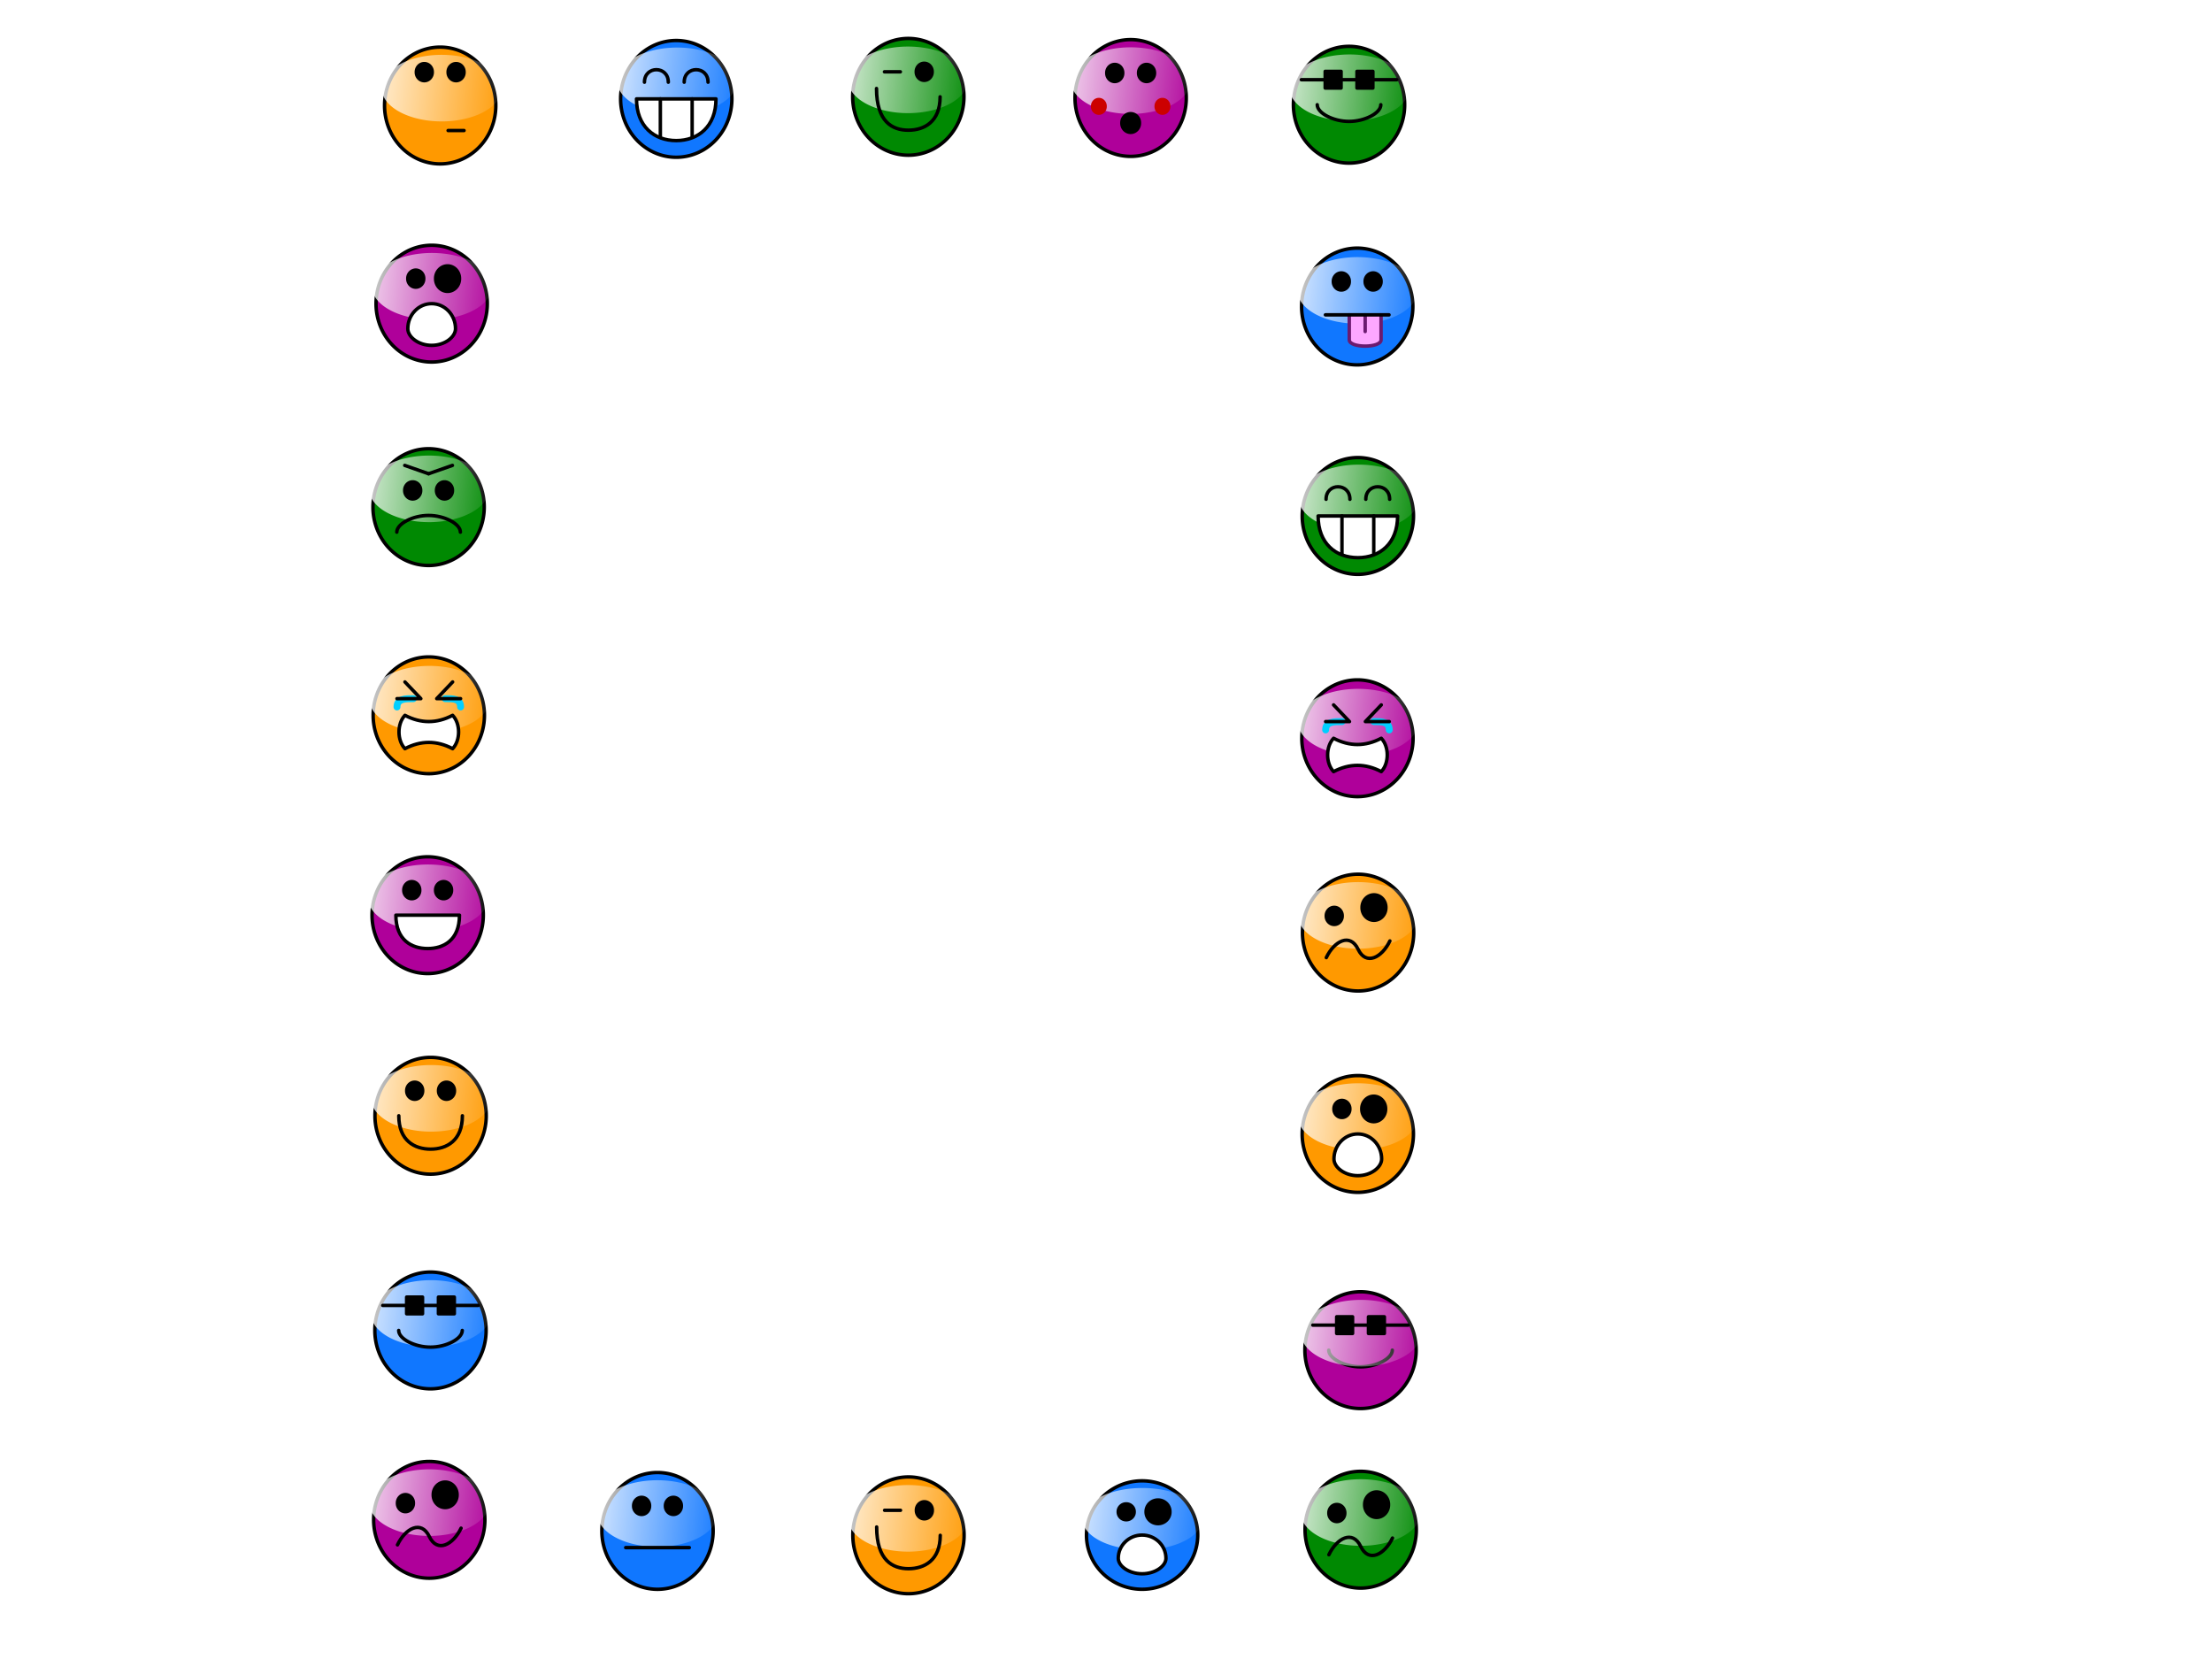 <?xml version="1.0"?><svg width="640" height="480" xmlns="http://www.w3.org/2000/svg" xmlns:xlink="http://www.w3.org/1999/xlink">
 <title>Smiley Border</title>
 <defs>
  <filter height="2.68" y="-0.84" width="2.68" x="-0.84" id="filter3368">
   <feGaussianBlur id="feGaussianBlur3370" stdDeviation="0.7"/>
  </filter>
  <linearGradient id="linearGradient4195">
   <stop stop-color="#ffcfec" offset="0" id="stop4197"/>
   <stop stop-color="#ff5bdd" id="stop4199" offset="0.51"/>
   <stop stop-color="#af009a" offset="1" id="stop4201"/>
  </linearGradient>
  <linearGradient id="linearGradient3935">
   <stop stop-color="#f9ffa9" id="stop3937" offset="0"/>
   <stop stop-color="#7cff5b" offset="0.51" id="stop3939"/>
   <stop stop-color="#008902" id="stop3941" offset="1"/>
  </linearGradient>
  <linearGradient id="linearGradient3695">
   <stop stop-color="#b1ecff" offset="0" id="stop3697"/>
   <stop stop-color="#5bd1ff" id="stop3699" offset="0.51"/>
   <stop stop-color="#1077ff" offset="1" id="stop3701"/>
  </linearGradient>
  <linearGradient id="linearGradient3385">
   <stop stop-color="#ffffff" id="stop3387" offset="0"/>
   <stop stop-color="#ffffff" stop-opacity="0" id="stop3389" offset="1"/>
  </linearGradient>
  <linearGradient id="linearGradient3569">
   <stop stop-color="#fffffa" id="stop3571" offset="0"/>
   <stop stop-color="#ffd963" offset="0.51" id="stop3577"/>
   <stop stop-color="#ff9900" id="stop3573" offset="1"/>
  </linearGradient>
  <linearGradient y2="0.533" x2="1.085" y1="0.456" x1="-0.281" id="linearGradient3391" xlink:href="#linearGradient3385"/>
  <linearGradient y2="0.533" x2="1.085" y1="0.456" x1="-0.281" id="linearGradient3414" xlink:href="#linearGradient3385"/>
  <linearGradient y2="0.533" x2="1.085" y1="0.456" x1="-0.281" id="linearGradient3426" xlink:href="#linearGradient3385"/>
  <linearGradient y2="0.533" x2="1.085" y1="0.456" x1="-0.281" id="linearGradient3434" xlink:href="#linearGradient3385"/>
  <linearGradient y2="0.533" x2="1.085" y1="0.456" x1="-0.281" id="linearGradient3442" xlink:href="#linearGradient3385"/>
  <linearGradient y2="0.533" x2="1.085" y1="0.456" x1="-0.281" id="linearGradient3459" xlink:href="#linearGradient3385"/>
  <radialGradient r="7.5" fy="8.79" fx="9.714" cy="8.79" cx="9.714" gradientTransform="matrix(-7.93826e-08, 0.604, -1, -3.62994e-07, -18.65, 90.381)" gradientUnits="userSpaceOnUse" id="radialGradient3637" xlink:href="#linearGradient3695"/>
  <radialGradient r="7.5" fy="8.79" fx="9.714" cy="8.79" cx="9.714" gradientTransform="matrix(-7.93826e-08, 0.604, -1, -3.62994e-07, 158.709, 7.613)" gradientUnits="userSpaceOnUse" id="radialGradient3657" xlink:href="#linearGradient3695"/>
  <linearGradient y2="0.533" x2="1.085" y1="0.456" x1="-0.281" id="linearGradient3669" xlink:href="#linearGradient3385"/>
  <linearGradient y2="0.533" x2="1.085" y1="0.456" x1="-0.281" id="linearGradient3673" xlink:href="#linearGradient3385"/>
  <linearGradient y2="0.533" x2="1.085" y1="0.456" x1="-0.281" id="linearGradient3683" xlink:href="#linearGradient3385"/>
  <linearGradient y2="0.533" x2="1.085" y1="0.456" x1="-0.281" id="linearGradient3685" xlink:href="#linearGradient3385"/>
  <linearGradient y2="0.533" x2="1.085" y1="0.456" x1="-0.281" id="linearGradient3689" xlink:href="#linearGradient3385"/>
  <radialGradient r="7.5" fy="8.79" fx="9.714" cy="8.79" cx="9.714" gradientTransform="matrix(-7.93826e-08, 0.604, -1, -3.62994e-07, 99.29, 87.475)" gradientUnits="userSpaceOnUse" id="radialGradient3877" xlink:href="#linearGradient3935"/>
  <linearGradient y2="0.533" x2="1.085" y1="0.456" x1="-0.281" id="linearGradient3909" xlink:href="#linearGradient3385"/>
  <linearGradient y2="0.533" x2="1.085" y1="0.456" x1="-0.281" id="linearGradient3911" xlink:href="#linearGradient3385"/>
  <linearGradient y2="0.533" x2="1.085" y1="0.456" x1="-0.281" id="linearGradient3913" xlink:href="#linearGradient3385"/>
  <linearGradient y2="0.533" x2="1.085" y1="0.456" x1="-0.281" id="linearGradient3915" xlink:href="#linearGradient3385"/>
  <linearGradient y2="0.533" x2="1.085" y1="0.456" x1="-0.281" id="linearGradient3921" xlink:href="#linearGradient3385"/>
  <linearGradient y2="0.533" x2="1.085" y1="0.456" x1="-0.281" id="linearGradient4167" xlink:href="#linearGradient3385"/>
  <linearGradient y2="0.533" x2="1.085" y1="0.456" x1="-0.281" id="linearGradient4173" xlink:href="#linearGradient3385"/>
  <linearGradient y2="0.533" x2="1.085" y1="0.456" x1="-0.281" id="linearGradient4177" xlink:href="#linearGradient3385"/>
  <linearGradient y2="0.533" x2="1.085" y1="0.456" x1="-0.281" id="linearGradient4181" xlink:href="#linearGradient3385"/>
  <linearGradient y2="0.533" x2="1.085" y1="0.456" x1="-0.281" id="linearGradient4185" xlink:href="#linearGradient3385"/>
  <linearGradient y2="0.533" x2="1.085" y1="0.456" x1="-0.281" id="linearGradient4187" xlink:href="#linearGradient3385"/>
  <radialGradient r="7.5" fy="8.79" fx="9.714" cy="8.79" cx="9.714" gradientTransform="matrix(-7.93826e-08, 0.604, -1, -3.62994e-07, 79.113, 7.622)" gradientUnits="userSpaceOnUse" id="radialGradient4205" xlink:href="#linearGradient3695"/>
  <radialGradient r="7.5" fy="8.79" fx="9.714" cy="8.79" cx="9.714" gradientTransform="matrix(-7.93826e-08, 0.604, -1, -3.62994e-07, 79.645, 87.652)" gradientUnits="userSpaceOnUse" id="radialGradient4217" xlink:href="#linearGradient3695"/>
  <radialGradient r="7.5" fy="8.79" fx="9.714" cy="8.79" cx="9.714" gradientTransform="matrix(-7.93826e-08, 0.604, -1, -3.62994e-07, 159.675, 87.406)" gradientUnits="userSpaceOnUse" id="radialGradient4225" xlink:href="#linearGradient3695"/>
  <radialGradient r="7.5" fy="8.79" fx="9.714" cy="8.79" cx="9.714" gradientTransform="matrix(-7.93826e-08, 0.604, -1, -3.62994e-07, 138.679, 7.672)" gradientUnits="userSpaceOnUse" id="radialGradient4231" xlink:href="#linearGradient3935"/>
  <radialGradient r="7.5" fy="8.79" fx="9.714" cy="8.79" cx="9.714" gradientTransform="matrix(-7.93826e-08, 0.604, -1, -3.62994e-07, 58.876, 7.662)" gradientUnits="userSpaceOnUse" id="radialGradient4235" xlink:href="#linearGradient3935"/>
  <radialGradient r="7.5" fy="8.79" fx="9.714" cy="8.79" cx="9.714" gradientTransform="matrix(-7.93826e-08, 0.604, -1, -3.62994e-07, 159.645, 67.761)" gradientUnits="userSpaceOnUse" id="radialGradient4241" xlink:href="#linearGradient3935"/>
  <radialGradient r="7.5" fy="8.79" fx="9.714" cy="8.79" cx="9.714" gradientTransform="matrix(-7.93826e-08, 0.604, -1, -3.62994e-07, 19.231, 87.475)" gradientUnits="userSpaceOnUse" id="radialGradient4249" xlink:href="#linearGradient3935"/>
  <radialGradient r="7.5" fy="8.79" fx="9.714" cy="8.79" cx="9.714" gradientTransform="matrix(-7.93826e-08, 0.604, -1, -3.62994e-07, 159.125, 47.734)" gradientUnits="userSpaceOnUse" id="radialGradient4259" xlink:href="#linearGradient4195"/>
  <radialGradient r="7.5" fy="8.79" fx="9.714" cy="8.79" cx="9.714" gradientTransform="matrix(-7.93826e-08, 0.604, -1, -3.62994e-07, 118.987, 87.625)" gradientUnits="userSpaceOnUse" id="radialGradient4261" xlink:href="#linearGradient4195"/>
  <radialGradient r="7.5" fy="8.79" fx="9.714" cy="8.79" cx="9.714" gradientTransform="matrix(-7.93826e-08, 0.604, -1, -3.62994e-07, 39.203, 87.615)" gradientUnits="userSpaceOnUse" id="radialGradient4267" xlink:href="#linearGradient4195"/>
  <radialGradient r="7.5" fy="8.79" fx="9.714" cy="8.79" cx="9.714" gradientTransform="matrix(-7.93826e-08, 0.604, -1, -3.62994e-07, 38.711, 7.576)" gradientUnits="userSpaceOnUse" id="radialGradient4269" xlink:href="#linearGradient4195"/>
  <radialGradient r="7.5" fy="8.79" fx="9.714" cy="8.79" cx="9.714" gradientTransform="matrix(-7.93826e-08, 0.604, -1, -3.62994e-07, 19.262, 27.271)" gradientUnits="userSpaceOnUse" id="radialGradient4273" xlink:href="#linearGradient4195"/>
  <radialGradient r="7.5" fy="8.79" fx="9.714" cy="8.79" cx="9.714" gradientTransform="matrix(-7.93826e-08, 0.604, -1, -3.62994e-07, 118.76, 7.586)" gradientUnits="userSpaceOnUse" id="radialGradient4279" xlink:href="#linearGradient4195"/>
  <radialGradient r="7.5" fy="8.79" fx="9.714" cy="8.79" cx="9.714" gradientTransform="matrix(-7.93826e-08, 0.604, -1, -3.62994e-07, 19.334, 47.516)" gradientUnits="userSpaceOnUse" id="radialGradient4285" xlink:href="#linearGradient3569"/>
  <radialGradient r="7.5" fy="8.79" fx="9.714" cy="8.79" cx="9.714" gradientTransform="matrix(-7.93826e-08, 0.604, -1, -3.62994e-07, 98.901, 7.624)" gradientUnits="userSpaceOnUse" id="radialGradient4289" xlink:href="#linearGradient3569"/>
  <radialGradient r="7.5" fy="8.79" fx="9.714" cy="8.79" cx="9.714" gradientTransform="matrix(-7.93826e-08, 0.604, -1, -3.62994e-07, 139.068, 87.674)" gradientUnits="userSpaceOnUse" id="radialGradient4297" xlink:href="#linearGradient3569"/>
  <radialGradient r="7.5" fy="8.79" fx="9.714" cy="8.79" cx="9.714" gradientTransform="matrix(-7.93826e-08, 0.604, -1, -3.62994e-07, 158.783, 27.565)" gradientUnits="userSpaceOnUse" id="radialGradient4301" xlink:href="#linearGradient3569"/>
  <radialGradient r="7.5" fy="8.79" fx="9.714" cy="8.79" cx="9.714" gradientTransform="matrix(-7.93826e-08, 0.604, -1, -3.62994e-07, 58.999, 87.684)" gradientUnits="userSpaceOnUse" id="radialGradient4305" xlink:href="#linearGradient3569"/>
  <radialGradient r="7.5" fy="8.79" fx="9.714" cy="8.79" cx="9.714" gradientTransform="matrix(-7.93826e-08, 0.604, -1, -3.62994e-07, 19.127, 7.634)" gradientUnits="userSpaceOnUse" id="radialGradient4311" xlink:href="#linearGradient3569"/>
 </defs>
 <g>
  <g id="g4313">
   <path fill="url(#radialGradient4311)" stroke="#000000" stroke-linecap="round" stroke-linejoin="round" stroke-miterlimit="4" stroke-dashoffset="0" d="m140.681,322.827a16.098,16.893 0 1 1-32.196,0a16.098,16.893 0 1 132.196,0z" id="path2384"/>
   <path fill="url(#linearGradient3391)" fill-rule="nonzero" stroke-width="1.095" stroke-linecap="round" stroke-linejoin="round" marker-start="none" marker-mid="none" marker-end="none" stroke-miterlimit="4" stroke-dashoffset="0" id="path2613" d="m125.426,327.409a0.668,0.37 0 1 1-1.337,-19.252a0.668,0.37 0 1 11.337,19.252z"/>
   <path fill="none" stroke="#000000" stroke-linecap="round" stroke-linejoin="round" stroke-miterlimit="4" stroke-dashoffset="0" id="path3156" d="m115.384,322.827c0,7.24 4.599,9.653 9.199,9.653c4.599,0 9.199,-2.413 9.199,-9.653"/>
   <path fill="#000000" stroke="#000000" stroke-linecap="round" stroke-linejoin="round" stroke-miterlimit="4" stroke-dashoffset="0" id="path3172" d="m122.283,315.587a2.3,2.413 0 1 1-4.599,0a2.3,2.413 0 1 14.599,0z"/>
   <path fill="#000000" stroke="#000000" stroke-linecap="round" stroke-linejoin="round" stroke-miterlimit="4" stroke-dashoffset="0" d="m131.482,315.587a2.3,2.413 0 1 1-4.599,0a2.3,2.413 0 1 14.599,0z" id="path3174"/>
  </g>
  <g id="g4397">
   <path fill="url(#radialGradient4305)" fill-rule="nonzero" stroke="#000000" stroke-linecap="round" stroke-linejoin="round" marker-start="none" marker-mid="none" marker-end="none" stroke-miterlimit="4" stroke-dashoffset="0" id="path3267" d="m278.943,444.216a16.098,16.893 0 1 1-32.196,0a16.098,16.893 0 1 132.196,0z"/>
   <path fill="url(#linearGradient3414)" fill-rule="nonzero" stroke-width="1.095" stroke-linecap="round" stroke-linejoin="round" marker-start="none" marker-mid="none" marker-end="none" stroke-miterlimit="4" stroke-dashoffset="0" id="path3412" d="m263.435,448.93a0.668,0.37 0 1 1-1.337,-19.252a0.668,0.37 0 1 11.337,19.252z"/>
   <path fill="none" stroke="#000000" stroke-linecap="round" stroke-linejoin="round" stroke-miterlimit="4" stroke-dashoffset="0" d="m253.646,441.803c0,9.653 4.599,12.067 9.199,12.067c4.599,0 9.199,-2.413 9.199,-9.653" id="path3269"/>
   <path fill="#000000" stroke="#000000" stroke-linecap="round" stroke-linejoin="round" stroke-miterlimit="4" stroke-dashoffset="0" id="path3273" d="m269.744,436.976a2.3,2.413 0 1 1-4.599,0a2.3,2.413 0 1 14.599,0z"/>
   <path fill="#ecf3f7" stroke="#000000" stroke-linecap="round" stroke-linejoin="round" stroke-miterlimit="4" stroke-dashoffset="0" d="m260.545,436.976l-4.599,0" id="path3277"/>
  </g>
  <g id="g4329">
   <path fill="url(#radialGradient4301)" fill-rule="nonzero" stroke="#000000" stroke-linecap="round" stroke-linejoin="round" marker-start="none" marker-mid="none" marker-end="none" stroke-miterlimit="4" stroke-dashoffset="0" d="m408.952,328.091a16.098,16.893 0 1 1-32.196,0a16.098,16.893 0 1 132.196,0z" id="path3287"/>
   <path fill="url(#linearGradient3442)" fill-rule="nonzero" stroke-width="1.095" stroke-linecap="round" stroke-linejoin="round" marker-start="none" marker-mid="none" marker-end="none" stroke-miterlimit="4" stroke-dashoffset="0" id="path3440" d="m393.615,332.685a0.668,0.37 0 1 1-1.337,-19.252a0.668,0.37 0 1 11.337,19.252z"/>
   <path fill="#000000" stroke="#000000" stroke-linecap="round" stroke-linejoin="round" stroke-miterlimit="4" stroke-dashoffset="0" id="path3291" d="m390.555,320.851a2.3,2.413 0 1 1-4.599,0a2.3,2.413 0 1 14.599,0z"/>
   <path fill="#000000" stroke="#000000" stroke-width="0.994" stroke-linecap="round" stroke-linejoin="round" stroke-miterlimit="4" stroke-dashoffset="0" d="m400.903,320.851a3.45,3.62 0 1 1-6.899,0a3.45,3.62 0 1 16.899,0z" id="path3293"/>
   <path fill="#ffffff" stroke="#000000" stroke-linecap="round" stroke-linejoin="round" stroke-miterlimit="4" stroke-dashoffset="0" d="m399.753,335.331c0,2.413 -3.091,4.827 -6.899,4.827c-3.808,0 -6.899,-2.413 -6.899,-4.827c0,-3.996 3.091,-7.24 6.899,-7.24c3.808,0 6.899,3.244 6.899,7.24z" id="path3299"/>
  </g>
  <g id="g4343">
   <path fill="url(#radialGradient4297)" fill-rule="nonzero" stroke="#000000" stroke-linecap="round" stroke-linejoin="round" marker-start="none" marker-mid="none" marker-end="none" stroke-miterlimit="4" stroke-dashoffset="0" d="m409.034,269.829a16.098,16.893 0 1 1-32.196,0a16.098,16.893 0 1 132.196,0z" id="path3328"/>
   <path fill="url(#linearGradient3434)" fill-rule="nonzero" stroke-width="1.095" stroke-linecap="round" stroke-linejoin="round" marker-start="none" marker-mid="none" marker-end="none" stroke-miterlimit="4" stroke-dashoffset="0" id="path3432" d="m393.641,274.483a0.668,0.37 0 1 1-1.337,-19.252a0.668,0.37 0 1 11.337,19.252z"/>
   <path fill="#000000" stroke="#000000" stroke-linecap="round" stroke-linejoin="round" stroke-miterlimit="4" stroke-dashoffset="0" id="path3330" d="m388.337,265.002a2.3,2.413 0 1 1-4.599,0a2.3,2.413 0 1 14.599,0z"/>
   <path fill="none" stroke="#000000" stroke-linecap="round" stroke-linejoin="round" stroke-miterlimit="4" stroke-dashoffset="0" id="path3334" d="m383.738,277.069c2.3,-4.827 6.899,-7.24 9.199,-2.413c2.3,4.827 6.899,2.413 9.199,-2.413"/>
   <path fill="#000000" stroke="#000000" stroke-width="0.994" stroke-linecap="round" stroke-linejoin="round" stroke-miterlimit="4" stroke-dashoffset="0" id="path3338" d="m400.985,262.589a3.45,3.62 0 1 1-6.899,0a3.45,3.62 0 1 16.899,0z"/>
  </g>
  <g id="g4416">
   <path fill="url(#radialGradient4289)" fill-rule="nonzero" stroke="#000000" stroke-linecap="round" stroke-linejoin="round" marker-start="none" marker-mid="none" marker-end="none" stroke-miterlimit="4" stroke-dashoffset="0" d="m140.16,206.963a16.098,16.893 0 1 1-32.196,0a16.098,16.893 0 1 132.196,0z" id="path3435"/>
   <path fill="url(#linearGradient3426)" fill-rule="nonzero" stroke-width="1.095" stroke-linecap="round" stroke-linejoin="round" marker-start="none" marker-mid="none" marker-end="none" stroke-miterlimit="4" stroke-dashoffset="0" id="path3424" d="m124.946,211.925a0.668,0.37 0 1 1-1.337,-19.252a0.668,0.37 0 1 11.337,19.252z"/>
   <path fill="none" stroke="#00cfff" stroke-width="2" stroke-linecap="round" stroke-linejoin="round" stroke-miterlimit="4" stroke-dashoffset="0" id="path3466" d="m133.261,204.55c0,-2.413 -2.156,-2.413 -4.456,-2.413"/>
   <path fill="none" stroke="#000000" stroke-linecap="round" stroke-linejoin="round" stroke-miterlimit="4" stroke-dashoffset="0" d="m130.961,197.31l-4.599,4.827l6.899,0" id="path3456"/>
   <path fill="none" stroke="#00cfff" stroke-width="2" stroke-linecap="round" stroke-linejoin="round" stroke-miterlimit="4" stroke-dashoffset="0" d="m119.606,202.137c-2.3,0 -4.743,0 -4.743,2.413" id="path3462"/>
   <path fill="none" stroke="#000000" stroke-linecap="round" stroke-linejoin="round" stroke-miterlimit="4" stroke-dashoffset="0" d="m117.163,197.31l4.599,4.827l-6.899,0" id="path3458"/>
   <path fill="#ffffff" stroke="#000000" stroke-linecap="round" stroke-linejoin="round" stroke-miterlimit="4" stroke-dashoffset="0" d="m117.163,206.963c-2.3,2.413 -2.3,7.24 0,9.653c4.599,-2.413 9.199,-2.413 13.798,0c2.3,-2.413 2.3,-7.24 0,-9.653c-4.599,2.413 -9.199,2.413 -13.798,0z" id="path3460"/>
  </g>
  <g id="g4373">
   <path fill="url(#radialGradient4285)" fill-rule="nonzero" stroke="#000000" stroke-linecap="round" stroke-linejoin="round" marker-start="none" marker-mid="none" marker-end="none" stroke-miterlimit="4" stroke-dashoffset="0" d="m143.456,30.529a16.098,16.893 0 1 1-32.196,0a16.098,16.893 0 1 132.196,0z" id="path3590"/>
   <path fill="url(#linearGradient3459)" fill-rule="nonzero" stroke-width="1.095" stroke-linecap="round" stroke-linejoin="round" marker-start="none" marker-mid="none" marker-end="none" stroke-miterlimit="4" stroke-dashoffset="0" id="path3457" d="m128.479,35.123a0.668,0.37 0 1 1-1.337,-19.252a0.668,0.37 0 1 11.337,19.252z"/>
   <path fill="#000000" stroke="#000000" stroke-linecap="round" stroke-linejoin="round" stroke-miterlimit="4" stroke-dashoffset="0" id="path3594" d="m125.059,20.875a2.3,2.413 0 1 1-4.599,0a2.3,2.413 0 1 14.599,0z"/>
   <path fill="#000000" stroke="#000000" stroke-linecap="round" stroke-linejoin="round" stroke-miterlimit="4" stroke-dashoffset="0" d="m134.258,20.875a2.3,2.413 0 1 1-4.599,0a2.3,2.413 0 1 14.599,0z" id="path3596"/>
   <path fill="#404040" stroke="#000000" stroke-linecap="round" stroke-linejoin="round" stroke-miterlimit="4" stroke-dashoffset="0" id="path3598" d="m129.658,37.769l4.599,0"/>
  </g>
  <g id="g4693">
   <path fill="url(#radialGradient3637)" fill-rule="nonzero" stroke="#000000" stroke-linecap="round" stroke-linejoin="round" marker-start="none" marker-mid="none" marker-end="none" stroke-miterlimit="4" stroke-dashoffset="0" d="m211.758,28.61a16.098,16.893 0 1 1-32.196,0a16.098,16.893 0 1 132.196,0z" id="path3463"/>
   <path fill="url(#linearGradient3669)" fill-rule="nonzero" stroke-width="1.095" stroke-linecap="round" stroke-linejoin="round" marker-start="none" marker-mid="none" marker-end="none" stroke-miterlimit="4" stroke-dashoffset="0" d="m196.601,33.015a0.668,0.37 0 1 1-1.337,-19.252a0.668,0.37 0 1 11.337,19.252z" id="path3609"/>
   <path fill="#ffffff" stroke="#000000" stroke-linecap="round" stroke-linejoin="round" stroke-miterlimit="4" stroke-dashoffset="0" id="path3465" d="m184.161,28.61c0,7.993 5.151,12.067 11.498,12.067c6.347,0 11.498,-4.074 11.498,-12.067l-22.997,0z"/>
   <path fill="none" stroke="#000000" stroke-linecap="round" stroke-linejoin="round" stroke-miterlimit="4" stroke-dashoffset="0" id="path3467" d="m186.461,23.783c0,-4.827 6.899,-4.827 6.899,0"/>
   <path fill="none" stroke="#000000" stroke-linecap="round" stroke-linejoin="round" stroke-miterlimit="4" stroke-dashoffset="0" d="m197.96,23.783c0,-4.827 6.899,-4.827 6.899,0" id="path3469"/>
   <path fill="none" stroke="#000000" stroke-linecap="round" stroke-linejoin="round" stroke-miterlimit="4" stroke-dashoffset="0" id="path3471" d="m200.259,39.47l0,-10.86m-9.199,0l0,10.86"/>
  </g>
  <g id="g4765">
   <path fill="url(#radialGradient4225)" fill-rule="nonzero" stroke="#000000" stroke-linecap="round" stroke-linejoin="round" marker-start="none" marker-mid="none" marker-end="none" stroke-miterlimit="4" stroke-dashoffset="0" d="m206.331,442.942a16.098,16.893 0 1 1-32.196,0a16.098,16.893 0 1 132.196,0z" id="path3483"/>
   <path fill="url(#linearGradient3689)" fill-rule="nonzero" stroke-width="1.095" stroke-linecap="round" stroke-linejoin="round" marker-start="none" marker-mid="none" marker-end="none" stroke-miterlimit="4" stroke-dashoffset="0" d="m190.88,447.536a0.668,0.37 0 1 1-1.337,-19.252a0.668,0.37 0 1 11.337,19.252z" id="path3629"/>
   <path fill="#000000" stroke="#000000" stroke-linecap="round" stroke-linejoin="round" stroke-miterlimit="4" stroke-dashoffset="0" id="path3485" d="m187.934,435.702a2.3,2.413 0 1 1-4.599,0a2.3,2.413 0 1 14.599,0z"/>
   <path fill="#000000" stroke="#000000" stroke-linecap="round" stroke-linejoin="round" stroke-miterlimit="4" stroke-dashoffset="0" d="m197.133,435.702a2.3,2.413 0 1 1-4.599,0a2.3,2.413 0 1 14.599,0z" id="path3487"/>
   <path fill="#ff8d72" stroke="#000000" stroke-linecap="round" stroke-linejoin="round" stroke-miterlimit="4" stroke-dashoffset="0" id="path3489" d="m181.035,447.769l18.398,0"/>
  </g>
  <g id="g4724">
   <path fill="url(#radialGradient4217)" fill-rule="nonzero" stroke="#000000" stroke-linecap="round" stroke-linejoin="round" marker-start="none" marker-mid="none" marker-end="none" stroke-miterlimit="4" stroke-dashoffset="0" id="path3515" d="m346.545,444.14a16.098,15.687 0 1 1-32.196,0a16.098,15.687 0 1 132.196,0z"/>
   <path fill="url(#linearGradient3685)" fill-rule="nonzero" stroke-width="1.095" stroke-linecap="round" stroke-linejoin="round" marker-start="none" marker-mid="none" marker-end="none" stroke-miterlimit="4" stroke-dashoffset="0" d="m331.209,448.406a0.668,0.344 0 1 1-1.337,-17.877a0.668,0.344 0 1 11.337,17.877z" id="path3625"/>
   <path fill="#000000" stroke="#000000" stroke-linecap="round" stroke-linejoin="round" stroke-miterlimit="4" stroke-dashoffset="0" d="m328.147,437.417a2.3,2.241 0 1 1-4.599,0a2.3,2.241 0 1 14.599,0z" id="path3517"/>
   <path fill="#000000" stroke="#000000" stroke-width="0.994" stroke-linecap="round" stroke-linejoin="round" stroke-miterlimit="4" stroke-dashoffset="0" id="path3519" d="m338.496,437.417a3.45,3.361 0 1 1-6.899,0a3.45,3.361 0 1 16.899,0z"/>
   <path fill="#ffffff" stroke="#000000" stroke-linecap="round" stroke-linejoin="round" stroke-miterlimit="4" stroke-dashoffset="0" id="path3522" d="m337.346,450.863c0,2.241 -3.091,4.482 -6.899,4.482c-3.808,0 -6.899,-2.241 -6.899,-4.482c0,-3.711 3.091,-6.723 6.899,-6.723c3.808,0 6.899,3.012 6.899,6.723z"/>
  </g>
  <g id="g4715">
   <path fill="url(#radialGradient3657)" fill-rule="nonzero" stroke="#000000" stroke-linecap="round" stroke-linejoin="round" marker-start="none" marker-mid="none" marker-end="none" stroke-miterlimit="4" stroke-dashoffset="0" d="m408.784,88.681a16.098,16.893 0 1 1-32.196,0a16.098,16.893 0 1 132.196,0z" id="path3552"/>
   <path fill="url(#linearGradient3683)" fill-rule="nonzero" stroke-width="1.095" stroke-linecap="round" stroke-linejoin="round" marker-start="none" marker-mid="none" marker-end="none" stroke-miterlimit="4" stroke-dashoffset="0" d="m393.448,93.644a0.668,0.37 0 1 1-1.337,-19.252a0.668,0.37 0 1 11.337,19.252z" id="path3623"/>
   <path fill="#000000" stroke="#000000" stroke-linecap="round" stroke-linejoin="round" stroke-miterlimit="4" stroke-dashoffset="0" id="path3554" d="m390.386,81.441a2.3,2.413 0 1 1-4.599,0a2.3,2.413 0 1 14.599,0z"/>
   <path fill="#000000" stroke="#000000" stroke-linecap="round" stroke-linejoin="round" stroke-miterlimit="4" stroke-dashoffset="0" d="m399.585,81.441a2.3,2.413 0 1 1-4.599,0a2.3,2.413 0 1 14.599,0z" id="path3556"/>
   <path fill="#fda7ff" stroke="#6b1a6f" stroke-linecap="round" stroke-linejoin="round" stroke-miterlimit="4" stroke-dashoffset="0" id="path3558" d="m390.386,91.095l0,7.24c0,2.413 9.199,2.413 9.199,0l0,-7.24"/>
   <path fill="none" stroke="#6b1a6f" stroke-linecap="round" stroke-linejoin="round" stroke-miterlimit="4" stroke-dashoffset="0" id="path3560" d="m394.986,91.095l0,4.827"/>
   <path fill="none" stroke="#000000" stroke-linecap="round" stroke-linejoin="round" stroke-miterlimit="4" stroke-dashoffset="0" id="path3562" d="m383.487,91.095l18.398,0"/>
  </g>
  <g id="g4662">
   <path fill="url(#radialGradient4205)" fill-rule="nonzero" stroke="#000000" stroke-linecap="round" stroke-linejoin="round" marker-start="none" marker-mid="none" marker-end="none" stroke-miterlimit="4" stroke-dashoffset="0" d="m140.648,384.942a16.098,16.893 0 1 1-32.196,0a16.098,16.893 0 1 132.196,0z" id="path3588"/>
   <path fill="url(#linearGradient3673)" fill-rule="nonzero" stroke-width="1.095" stroke-linecap="round" stroke-linejoin="round" marker-start="none" marker-mid="none" marker-end="none" stroke-miterlimit="4" stroke-dashoffset="0" d="m125.377,389.655a0.668,0.37 0 1 1-1.337,-19.252a0.668,0.37 0 1 11.337,19.252z" id="path3613"/>
   <path fill="none" stroke="#000000" stroke-linecap="round" stroke-linejoin="round" stroke-miterlimit="4" stroke-dashoffset="0" id="path3591" d="m115.352,384.942c0,2.413 4.599,4.827 9.199,4.827c4.599,0 9.199,-2.413 9.199,-4.827"/>
   <path fill="#c1c1c1" stroke="#000000" stroke-linecap="round" stroke-linejoin="round" stroke-miterlimit="4" stroke-dashoffset="0" id="path3593" d="m110.752,377.702l27.596,0"/>
   <path fill="#000000" stroke="#000000" stroke-linecap="round" stroke-linejoin="round" stroke-miterlimit="4" stroke-dashoffset="0" id="path3595" d="m126.85,375.289l0,4.827l4.599,0l0,-4.827l-4.599,0z"/>
   <path fill="#000000" stroke="#000000" stroke-linecap="round" stroke-linejoin="round" stroke-miterlimit="4" stroke-dashoffset="0" d="m117.652,375.289l0,4.827l4.599,0l0,-4.827l-4.599,0z" id="path3597"/>
  </g>
  <g id="g4478">
   <path fill="url(#radialGradient3877)" fill-rule="nonzero" stroke="#000000" stroke-linecap="round" stroke-linejoin="round" marker-start="none" marker-mid="none" marker-end="none" stroke-miterlimit="4" stroke-dashoffset="0" id="path3705" d="m408.969,149.286a16.098,16.893 0 1 1-32.196,0a16.098,16.893 0 1 132.196,0z"/>
   <path fill="url(#linearGradient3909)" fill-rule="nonzero" stroke-width="1.095" stroke-linecap="round" stroke-linejoin="round" marker-start="none" marker-mid="none" marker-end="none" stroke-miterlimit="4" stroke-dashoffset="0" id="path3849" d="m393.812,153.691a0.668,0.37 0 1 1-1.337,-19.252a0.668,0.37 0 1 11.337,19.252z"/>
   <path fill="#ffffff" stroke="#000000" stroke-linecap="round" stroke-linejoin="round" stroke-miterlimit="4" stroke-dashoffset="0" d="m381.373,149.286c0,7.993 5.151,12.067 11.498,12.067c6.347,0 11.498,-4.074 11.498,-12.067l-22.997,0z" id="path3707"/>
   <path fill="none" stroke="#000000" stroke-linecap="round" stroke-linejoin="round" stroke-miterlimit="4" stroke-dashoffset="0" d="m383.673,144.459c0,-4.827 6.899,-4.827 6.899,0" id="path3709"/>
   <path fill="none" stroke="#000000" stroke-linecap="round" stroke-linejoin="round" stroke-miterlimit="4" stroke-dashoffset="0" id="path3711" d="m395.171,144.459c0,-4.827 6.899,-4.827 6.899,0"/>
   <path fill="none" stroke="#000000" stroke-linecap="round" stroke-linejoin="round" stroke-miterlimit="4" stroke-dashoffset="0" d="m397.471,160.146l0,-10.86m-9.199,0l0,10.86" id="path3713"/>
  </g>
  <g id="g4516">
   <path fill="url(#radialGradient4249)" fill-rule="nonzero" stroke="#000000" stroke-linecap="round" stroke-linejoin="round" marker-start="none" marker-mid="none" marker-end="none" stroke-miterlimit="4" stroke-dashoffset="0" id="path3741" d="m278.901,28.016a16.098,16.893 0 1 1-32.196,0a16.098,16.893 0 1 132.196,0z"/>
   <path fill="url(#linearGradient3911)" fill-rule="nonzero" stroke-width="1.095" stroke-linecap="round" stroke-linejoin="round" marker-start="none" marker-mid="none" marker-end="none" stroke-miterlimit="4" stroke-dashoffset="0" id="path3851" d="m263.393,32.729a0.668,0.37 0 1 1-1.337,-19.252a0.668,0.37 0 1 11.337,19.252z"/>
   <path fill="none" stroke="#000000" stroke-linecap="round" stroke-linejoin="round" stroke-miterlimit="4" stroke-dashoffset="0" d="m253.604,25.603c0,9.653 4.599,12.067 9.199,12.067c4.599,0 9.199,-2.413 9.199,-9.653" id="path3743"/>
   <path fill="#000000" stroke="#000000" stroke-linecap="round" stroke-linejoin="round" stroke-miterlimit="4" stroke-dashoffset="0" id="path3745" d="m269.702,20.776a2.3,2.413 0 1 1-4.599,0a2.3,2.413 0 1 14.599,0z"/>
   <path fill="#ecf3f7" stroke="#000000" stroke-linecap="round" stroke-linejoin="round" stroke-miterlimit="4" stroke-dashoffset="0" d="m260.503,20.776l-4.599,0" id="path3747"/>
  </g>
  <g id="g4455">
   <path fill="url(#radialGradient4241)" fill-rule="nonzero" stroke="#000000" stroke-linecap="round" stroke-linejoin="round" marker-start="none" marker-mid="none" marker-end="none" stroke-miterlimit="4" stroke-dashoffset="0" d="m409.785,442.592a16.098,16.893 0 1 1-32.196,0a16.098,16.893 0 1 132.196,0z" id="path3773"/>
   <path fill="url(#linearGradient3921)" fill-rule="nonzero" stroke-width="1.095" stroke-linecap="round" stroke-linejoin="round" marker-start="none" marker-mid="none" marker-end="none" stroke-miterlimit="4" stroke-dashoffset="0" id="path3861" d="m394.391,447.246a0.668,0.37 0 1 1-1.337,-19.252a0.668,0.37 0 1 11.337,19.252z"/>
   <path fill="#000000" stroke="#000000" stroke-linecap="round" stroke-linejoin="round" stroke-miterlimit="4" stroke-dashoffset="0" id="path3775" d="m389.088,437.766a2.3,2.413 0 1 1-4.599,0a2.3,2.413 0 1 14.599,0z"/>
   <path fill="none" stroke="#000000" stroke-linecap="round" stroke-linejoin="round" stroke-miterlimit="4" stroke-dashoffset="0" id="path3777" d="m384.488,449.832c2.3,-4.827 6.899,-7.24 9.199,-2.413c2.3,4.827 6.899,2.413 9.199,-2.413"/>
   <path fill="#000000" stroke="#000000" stroke-width="0.994" stroke-linecap="round" stroke-linejoin="round" stroke-miterlimit="4" stroke-dashoffset="0" id="path3779" d="m401.736,435.352a3.45,3.62 0 1 1-6.899,0a3.45,3.62 0 1 16.899,0z"/>
  </g>
  <g id="g4531">
   <path fill="url(#radialGradient4235)" fill-rule="nonzero" stroke="#000000" stroke-linecap="round" stroke-linejoin="round" marker-start="none" marker-mid="none" marker-end="none" stroke-miterlimit="4" stroke-dashoffset="0" d="m140.103,146.721a16.098,16.893 0 1 1-32.196,0a16.098,16.893 0 1 132.196,0z" id="path3805"/>
   <path fill="url(#linearGradient3915)" fill-rule="nonzero" stroke-width="1.095" stroke-linecap="round" stroke-linejoin="round" marker-start="none" marker-mid="none" marker-end="none" stroke-miterlimit="4" stroke-dashoffset="0" id="path3855" d="m124.832,151.066a0.668,0.37 0 1 1-1.337,-19.252a0.668,0.37 0 1 11.337,19.252z"/>
   <path fill="none" stroke="#000000" stroke-linecap="round" stroke-linejoin="round" stroke-miterlimit="4" stroke-dashoffset="0" id="path3807" d="m114.806,153.961c0,-2.413 4.599,-4.827 9.199,-4.827c4.599,0 9.199,2.413 9.199,4.827"/>
   <path fill="#ffffff" stroke="#000000" stroke-linecap="round" stroke-linejoin="round" stroke-miterlimit="4" stroke-dashoffset="0" d="m117.106,134.654l6.899,2.413" id="path3809"/>
   <path fill="#ffffff" stroke="#000000" stroke-linecap="round" stroke-linejoin="round" stroke-miterlimit="4" stroke-dashoffset="0" d="m124.005,137.068l6.899,-2.413" id="path3811"/>
   <path fill="#000000" stroke="#000000" stroke-linecap="round" stroke-linejoin="round" stroke-miterlimit="4" stroke-dashoffset="0" id="path3813" d="m121.706,141.895a2.3,2.413 0 1 1-4.599,0a2.3,2.413 0 1 14.599,0z"/>
   <path fill="#000000" stroke="#000000" stroke-linecap="round" stroke-linejoin="round" stroke-miterlimit="4" stroke-dashoffset="0" d="m130.904,141.895a2.3,2.413 0 1 1-4.599,0a2.3,2.413 0 1 14.599,0z" id="path3815"/>
  </g>
  <g id="g4523">
   <path fill="url(#radialGradient4231)" fill-rule="nonzero" stroke="#000000" stroke-linecap="round" stroke-linejoin="round" marker-start="none" marker-mid="none" marker-end="none" stroke-miterlimit="4" stroke-dashoffset="0" id="path3829" d="m406.415,30.302a16.098,16.893 0 1 1-32.196,0a16.098,16.893 0 1 132.196,0z"/>
   <path fill="url(#linearGradient3913)" fill-rule="nonzero" stroke-width="1.095" stroke-linecap="round" stroke-linejoin="round" marker-start="none" marker-mid="none" marker-end="none" stroke-miterlimit="4" stroke-dashoffset="0" id="path3853" d="m391.144,35.015a0.668,0.37 0 1 1-1.337,-19.252a0.668,0.37 0 1 11.337,19.252z"/>
   <path fill="none" stroke="#000000" stroke-linecap="round" stroke-linejoin="round" stroke-miterlimit="4" stroke-dashoffset="0" d="m381.118,30.302c0,2.413 4.599,4.827 9.199,4.827c4.599,0 9.199,-2.413 9.199,-4.827" id="path3831"/>
   <path fill="#c1c1c1" stroke="#000000" stroke-linecap="round" stroke-linejoin="round" stroke-miterlimit="4" stroke-dashoffset="0" d="m376.519,23.062l27.596,0" id="path3833"/>
   <path fill="#000000" stroke="#000000" stroke-linecap="round" stroke-linejoin="round" stroke-miterlimit="4" stroke-dashoffset="0" d="m392.617,20.648l0,4.827l4.599,0l0,-4.827l-4.599,0z" id="path3835"/>
   <path fill="#000000" stroke="#000000" stroke-linecap="round" stroke-linejoin="round" stroke-miterlimit="4" stroke-dashoffset="0" id="path3837" d="m383.418,20.648l0,4.827l4.599,0l0,-4.827l-4.599,0z"/>
  </g>
  <g id="g4563">
   <path fill="url(#radialGradient4279)" fill-rule="nonzero" stroke="#000000" stroke-linecap="round" stroke-linejoin="round" marker-start="none" marker-mid="none" marker-end="none" stroke-miterlimit="4" stroke-dashoffset="0" d="m139.836,264.791a16.098,16.893 0 1 1-32.196,0a16.098,16.893 0 1 132.196,0z" id="path3993"/>
   <path fill="url(#linearGradient4167)" fill-rule="nonzero" stroke-width="1.095" stroke-linecap="round" stroke-linejoin="round" marker-start="none" marker-mid="none" marker-end="none" stroke-miterlimit="4" stroke-dashoffset="0" d="m124.546,269.38a0.668,0.37 0 1 1-1.337,-19.252a0.668,0.37 0 1 11.337,19.252z" id="path4107"/>
   <path fill="#ffffff" stroke="#000000" stroke-linecap="round" stroke-linejoin="round" stroke-miterlimit="4" stroke-dashoffset="0" id="path3995" d="m132.937,264.791l-18.398,0c0,7.24 4.599,9.653 9.199,9.653c4.599,0 9.199,-2.413 9.199,-9.653z"/>
   <path fill="#000000" stroke="#000000" stroke-linecap="round" stroke-linejoin="round" stroke-miterlimit="4" stroke-dashoffset="0" id="path3997" d="m121.438,257.551a2.3,2.413 0 1 1-4.599,0a2.3,2.413 0 1 14.599,0z"/>
   <path fill="#000000" stroke="#000000" stroke-linecap="round" stroke-linejoin="round" stroke-miterlimit="4" stroke-dashoffset="0" d="m130.637,257.551a2.3,2.413 0 1 1-4.599,0a2.3,2.413 0 1 14.599,0z" id="path3999"/>
  </g>
  <g id="g4585">
   <path fill="url(#radialGradient4273)" fill-rule="nonzero" stroke="#000000" stroke-linecap="round" stroke-linejoin="round" marker-start="none" marker-mid="none" marker-end="none" stroke-miterlimit="4" stroke-dashoffset="0" id="path4017" d="m140.991,87.856a16.098,16.893 0 1 1-32.196,0a16.098,16.893 0 1 132.196,0z"/>
   <path fill="url(#linearGradient4185)" fill-rule="nonzero" stroke-width="1.095" stroke-linecap="round" stroke-linejoin="round" marker-start="none" marker-mid="none" marker-end="none" stroke-miterlimit="4" stroke-dashoffset="0" d="m125.653,92.45a0.668,0.37 0 1 1-1.337,-19.252a0.668,0.37 0 1 11.337,19.252z" id="path4125"/>
   <path fill="#000000" stroke="#000000" stroke-linecap="round" stroke-linejoin="round" stroke-miterlimit="4" stroke-dashoffset="0" d="m122.594,80.616a2.3,2.413 0 1 1-4.599,0a2.3,2.413 0 1 14.599,0z" id="path4019"/>
   <path fill="#000000" stroke="#000000" stroke-width="0.994" stroke-linecap="round" stroke-linejoin="round" stroke-miterlimit="4" stroke-dashoffset="0" id="path4021" d="m132.942,80.616a3.45,3.62 0 1 1-6.899,0a3.45,3.62 0 1 16.899,0z"/>
   <path fill="#ffffff" stroke="#000000" stroke-linecap="round" stroke-linejoin="round" stroke-miterlimit="4" stroke-dashoffset="0" id="path4023" d="m131.792,95.096c0,2.413 -3.091,4.827 -6.899,4.827c-3.808,0 -6.899,-2.413 -6.899,-4.827c0,-3.996 3.091,-7.24 6.899,-7.24c3.808,0 6.899,3.244 6.899,7.24z"/>
  </g>
  <g id="g4578">
   <path fill="url(#radialGradient4269)" fill-rule="nonzero" stroke="#000000" stroke-linecap="round" stroke-linejoin="round" marker-start="none" marker-mid="none" marker-end="none" stroke-miterlimit="4" stroke-dashoffset="0" id="path4033" d="m140.298,439.733a16.098,16.893 0 1 1-32.196,0a16.098,16.893 0 1 132.196,0z"/>
   <path fill="url(#linearGradient4181)" fill-rule="nonzero" stroke-width="1.095" stroke-linecap="round" stroke-linejoin="round" marker-start="none" marker-mid="none" marker-end="none" stroke-miterlimit="4" stroke-dashoffset="0" d="m124.904,444.387a0.668,0.37 0 1 1-1.337,-19.252a0.668,0.37 0 1 11.337,19.252z" id="path4121"/>
   <path fill="#000000" stroke="#000000" stroke-linecap="round" stroke-linejoin="round" stroke-miterlimit="4" stroke-dashoffset="0" d="m119.6,434.907a2.3,2.413 0 1 1-4.599,0a2.3,2.413 0 1 14.599,0z" id="path4035"/>
   <path fill="none" stroke="#000000" stroke-linecap="round" stroke-linejoin="round" stroke-miterlimit="4" stroke-dashoffset="0" d="m115.001,446.973c2.3,-4.827 6.899,-7.24 9.199,-2.413c2.3,4.827 6.899,2.413 9.199,-2.413" id="path4037"/>
   <path fill="#000000" stroke="#000000" stroke-width="0.994" stroke-linecap="round" stroke-linejoin="round" stroke-miterlimit="4" stroke-dashoffset="0" d="m132.248,432.493a3.45,3.62 0 1 1-6.899,0a3.45,3.62 0 1 16.899,0z" id="path4039"/>
  </g>
  <g id="g4592">
   <path fill="url(#radialGradient4267)" fill-rule="nonzero" stroke="#000000" stroke-linecap="round" stroke-linejoin="round" marker-start="none" marker-mid="none" marker-end="none" stroke-miterlimit="4" stroke-dashoffset="0" d="m343.229,28.355a16.098,16.893 0 1 1-32.196,0a16.098,16.893 0 1 132.196,0z" id="path4041"/>
   <path fill="url(#linearGradient4187)" fill-rule="nonzero" stroke-width="1.095" stroke-linecap="round" stroke-linejoin="round" marker-start="none" marker-mid="none" marker-end="none" stroke-miterlimit="4" stroke-dashoffset="0" d="m327.835,32.949a0.668,0.37 0 1 1-1.337,-19.252a0.668,0.37 0 1 11.337,19.252z" id="path4127"/>
   <path fill="#000000" stroke="#000000" stroke-linecap="round" stroke-linejoin="round" stroke-miterlimit="4" stroke-dashoffset="0" id="path4043" d="m324.831,21.115a2.3,2.413 0 1 1-4.599,0a2.3,2.413 0 1 14.599,0z"/>
   <path fill="#000000" stroke="#000000" stroke-linecap="round" stroke-linejoin="round" stroke-miterlimit="4" stroke-dashoffset="0" d="m334.03,21.115a2.3,2.413 0 1 1-4.599,0a2.3,2.413 0 1 14.599,0z" id="path4045"/>
   <path fill="#000000" stroke="#000000" stroke-width="1.471" stroke-linecap="round" stroke-linejoin="round" stroke-miterlimit="4" stroke-dashoffset="0" d="m329.43,35.595a2.3,2.413 0 1 1-4.599,0a2.3,2.413 0 1 14.599,0z" id="path4047"/>
   <path fill="#cc0000" stroke-linecap="round" stroke-linejoin="round" stroke-miterlimit="4" stroke-dashoffset="0" filter="url(#filter3368)" d="m320.232,30.769a2.3,2.413 0 1 1-4.599,0a2.3,2.413 0 1 14.599,0z" id="path4049"/>
   <path fill="#cc0000" stroke-linecap="round" stroke-linejoin="round" stroke-miterlimit="4" stroke-dashoffset="0" filter="url(#filter3368)" id="path4051" d="m338.629,30.769a2.3,2.413 0 1 1-4.599,0a2.3,2.413 0 1 14.599,0z"/>
  </g>
  <g id="g4622">
   <path fill="url(#radialGradient4261)" fill-rule="nonzero" stroke="#000000" stroke-linecap="round" stroke-linejoin="round" marker-start="none" marker-mid="none" marker-end="none" stroke-miterlimit="4" stroke-dashoffset="0" id="path4077" d="m408.847,213.602a16.098,16.893 0 1 1-32.196,0a16.098,16.893 0 1 132.196,0z"/>
   <path fill="url(#linearGradient4177)" fill-rule="nonzero" stroke-width="1.095" stroke-linecap="round" stroke-linejoin="round" marker-start="none" marker-mid="none" marker-end="none" stroke-miterlimit="4" stroke-dashoffset="0" d="m393.633,218.564a0.668,0.37 0 1 1-1.337,-19.252a0.668,0.37 0 1 11.337,19.252z" id="path4117"/>
   <path fill="none" stroke="#00cfff" stroke-width="2" stroke-linecap="round" stroke-linejoin="round" stroke-miterlimit="4" stroke-dashoffset="0" d="m401.947,211.189c0,-2.413 -2.156,-2.413 -4.456,-2.413" id="path4079"/>
   <path fill="none" stroke="#000000" stroke-linecap="round" stroke-linejoin="round" stroke-miterlimit="4" stroke-dashoffset="0" id="path4081" d="m399.647,203.949l-4.599,4.827l6.899,0"/>
   <path fill="none" stroke="#00cfff" stroke-width="2" stroke-linecap="round" stroke-linejoin="round" stroke-miterlimit="4" stroke-dashoffset="0" id="path4083" d="m388.293,208.776c-2.3,0 -4.743,0 -4.743,2.413"/>
   <path fill="none" stroke="#000000" stroke-linecap="round" stroke-linejoin="round" stroke-miterlimit="4" stroke-dashoffset="0" id="path4085" d="m385.849,203.949l4.599,4.827l-6.899,0"/>
   <path fill="#ffffff" stroke="#000000" stroke-linecap="round" stroke-linejoin="round" stroke-miterlimit="4" stroke-dashoffset="0" id="path4087" d="m385.849,213.602c-2.3,2.413 -2.3,7.24 0,9.653c4.599,-2.413 9.199,-2.413 13.798,0c2.3,-2.413 2.3,-7.24 0,-9.653c-4.599,2.413 -9.199,2.413 -13.798,0z"/>
  </g>
  <g id="g4654">
   <path fill="url(#radialGradient4259)" fill-rule="nonzero" stroke="#000000" stroke-linecap="round" stroke-linejoin="round" marker-start="none" marker-mid="none" marker-end="none" stroke-miterlimit="4" stroke-dashoffset="0" d="m409.739,390.641a16.098,16.893 0 1 1-32.196,0a16.098,16.893 0 1 132.196,0z" id="path4089"/>
   <path fill="none" stroke="#000000" stroke-linecap="round" stroke-linejoin="round" stroke-miterlimit="4" stroke-dashoffset="0" id="path4091" d="m384.442,390.641c0,2.413 4.599,4.827 9.199,4.827c4.599,0 9.199,-2.413 9.199,-4.827"/>
   <path fill="url(#linearGradient4173)" fill-rule="nonzero" stroke-width="1.095" stroke-linecap="round" stroke-linejoin="round" marker-start="none" marker-mid="none" marker-end="none" stroke-miterlimit="4" stroke-dashoffset="0" d="m394.467,395.354a0.668,0.37 0 1 1-1.337,-19.252a0.668,0.37 0 1 11.337,19.252z" id="path4113"/>
   <path fill="#c1c1c1" stroke="#000000" stroke-linecap="round" stroke-linejoin="round" stroke-miterlimit="4" stroke-dashoffset="0" id="path4093" d="m379.842,383.401l27.596,0"/>
   <path fill="#000000" stroke="#000000" stroke-linecap="round" stroke-linejoin="round" stroke-miterlimit="4" stroke-dashoffset="0" id="path4095" d="m395.94,380.987l0,4.827l4.599,0l0,-4.827l-4.599,0z"/>
   <path fill="#000000" stroke="#000000" stroke-linecap="round" stroke-linejoin="round" stroke-miterlimit="4" stroke-dashoffset="0" d="m386.741,380.987l0,4.827l4.599,0l0,-4.827l-4.599,0z" id="path4097"/>
  </g>
  <title>Layer 1</title>
 </g>
</svg>